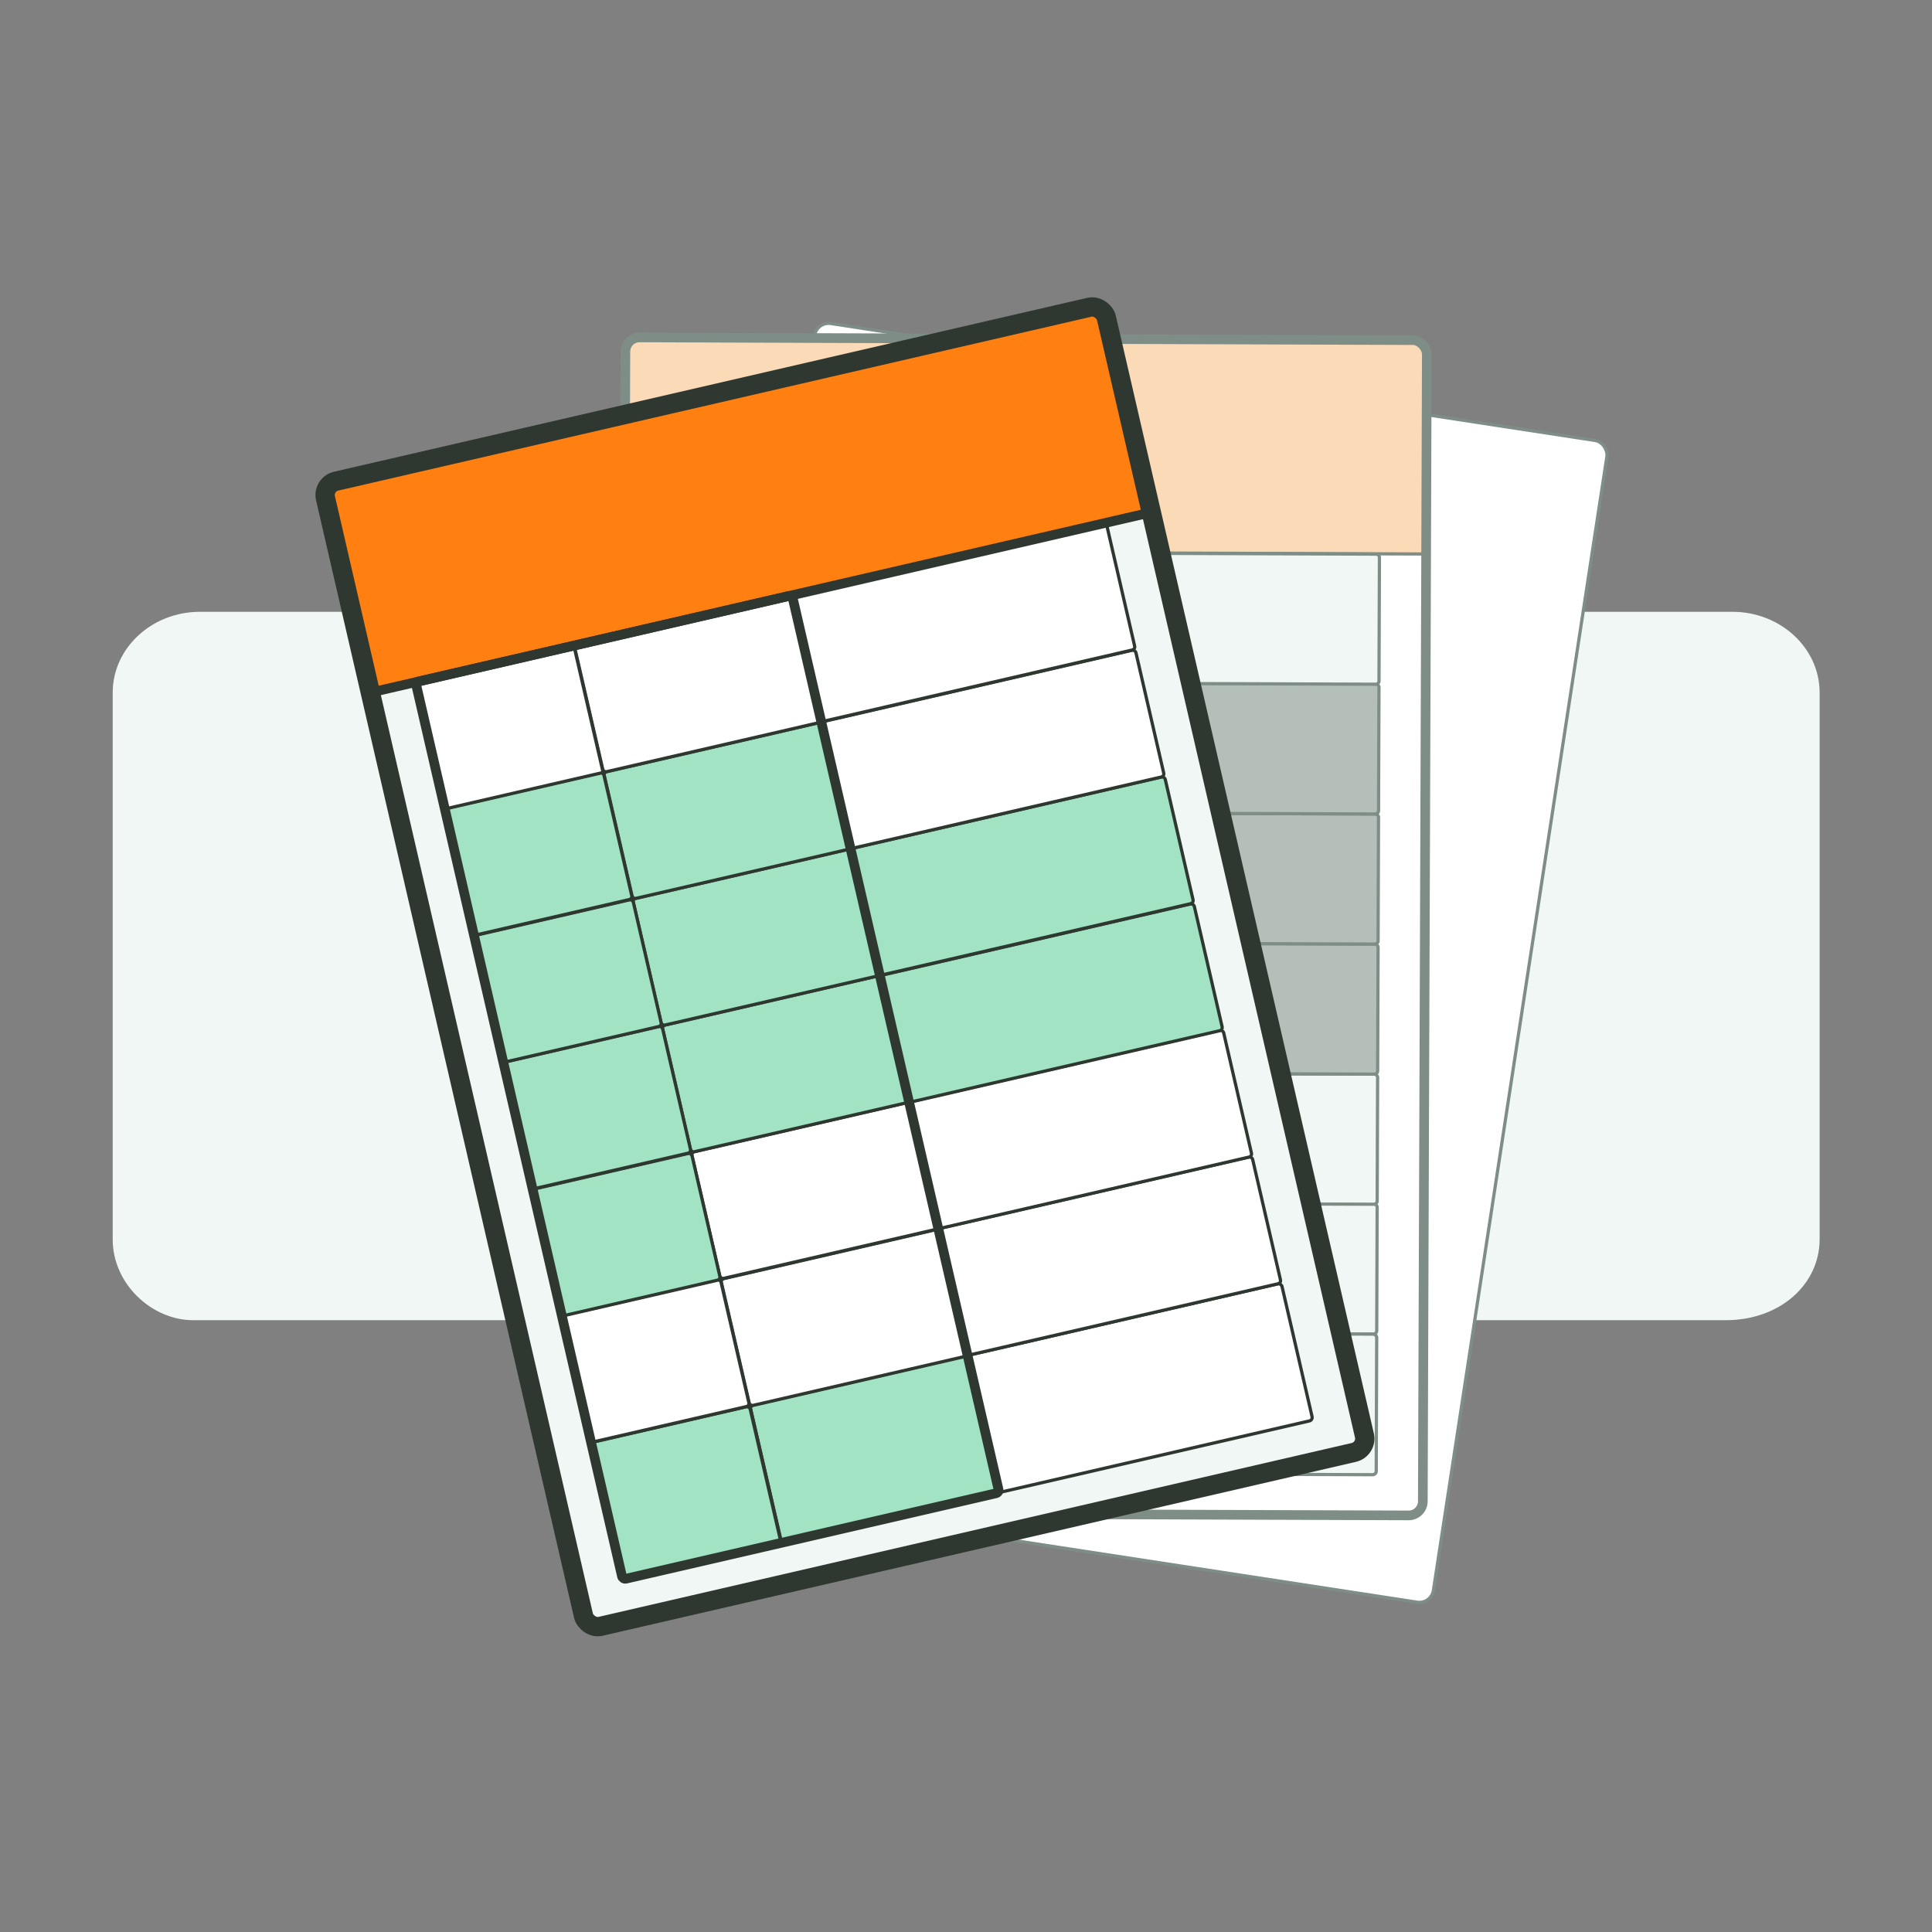 <svg id="kpi-icons" xmlns="http://www.w3.org/2000/svg" viewBox="0 0 600 600"><rect x="0" y="0" width="600" height="600" fill="#808080" stroke="none"/><defs><style>.cls-10,.cls-12,.cls-9{stroke-miterlimit:10}.cls-16,.cls-17{stroke:#7e8d85}.cls-10,.cls-12,.cls-9{stroke:#2e3830}.cls-10{fill:#fff}.cls-17,.cls-18{fill:#f0f7f4}.cls-9{stroke-width:1px}.cls-12,.cls-9{fill:#a2e3c4}.cls-16{fill:#b3bfb8}.cls-16,.cls-17{stroke-linejoin:round}</style></defs><g id="scoreCards"><path id="scoreCards-frame" style="fill:none" d="M0 0h600v600H0z"/><path id="scoreCards-bgBlock" class="cls-18" d="M62.1 190H538c14.9 0 27.1 11.2 27.1 25.1v169.8c0 13.8-12.1 25.1-29.2 25.1H60c-12.8 0-25-11.2-25-25.1V215.1c0-13.8 12.1-25.1 27.1-25.1z"/><rect id="scoreCards-backPage" x="224.4" y="116.7" width="248.9" height="365" rx="4.4" ry="4.4" transform="rotate(8.7 350.117 300.617)" style="fill:#fff;stroke:#7e8d85;stroke-miterlimit:10"/><g id="scoreCards-topPage"><rect class="cls-10" x="193.3" y="105.5" width="248.9" height="365" rx="4.4" ry="4.4" transform="rotate(.2 401.72 371.722)"/><path d="M198.6 105.5h239.6c2.6 0 4.6 2.1 4.6 4.6v61.8H193.9v-61.8c0-2.6 2.1-4.6 4.6-4.6z" transform="rotate(.2 401.37 171.187)" style="fill:#fadab7;stroke:#7e8d85;stroke-miterlimit:10"/><rect class="cls-17" x="327.1" y="414.4" width="100" height="43.7" rx="1.1" ry="1.1" transform="rotate(.2 459.316 543.51)"/><rect class="cls-16" x="257.7" y="414" width="69.4" height="43.7" rx="1.1" ry="1.1" transform="rotate(.2 373.372 543.66)"/><rect class="cls-16" x="207.1" y="413.8" width="50.5" height="43.7" rx="1.1" ry="1.1" transform="rotate(.2 287.429 543.81)"/><rect class="cls-17" x="327.3" y="374" width="100" height="40.4" rx="1" ry="1" transform="rotate(.2 459.216 486.214)"/><rect class="cls-17" x="257.8" y="373.7" width="69.4" height="40.4" rx="1" ry="1" transform="rotate(.2 373.272 486.364)"/><rect class="cls-17" x="207.3" y="373.4" width="50.5" height="40.4" rx="1" ry="1" transform="rotate(.2 287.329 486.514)"/><rect class="cls-17" x="327.5" y="333.7" width="100" height="40.4" rx="1" ry="1" transform="rotate(.2 459.116 428.918)"/><rect class="cls-17" x="258" y="333.3" width="69.4" height="40.4" rx="1" ry="1" transform="rotate(.2 373.172 429.068)"/><rect class="cls-16" x="207.5" y="333" width="50.5" height="40.4" rx="1" ry="1" transform="rotate(.2 287.229 429.218)"/><g><rect class="cls-16" x="327.6" y="293.3" width="100" height="40.4" rx="1" ry="1" transform="rotate(.2 459.066 400.27)"/><rect class="cls-16" x="258.2" y="292.9" width="69.4" height="40.4" rx="1" ry="1" transform="rotate(.2 373.122 400.42)"/><rect class="cls-16" x="207.7" y="292.7" width="50.5" height="40.4" rx="1" ry="1" transform="rotate(.2 287.179 400.57)"/></g><g><rect class="cls-16" x="327.8" y="252.9" width="100" height="40.4" rx="1" ry="1" transform="rotate(.2 458.966 342.974)"/><rect class="cls-16" x="258.4" y="252.5" width="69.4" height="40.4" rx="1" ry="1" transform="rotate(.2 373.022 343.124)"/><rect class="cls-16" x="207.8" y="252.3" width="50.5" height="40.4" rx="1" ry="1" transform="rotate(.2 287.079 343.274)"/></g><g><rect class="cls-16" x="328" y="212.5" width="100" height="40.4" rx="1" ry="1" transform="rotate(.2 458.866 285.679)"/><rect class="cls-16" x="258.5" y="212.2" width="69.4" height="40.4" rx="1" ry="1" transform="rotate(.2 372.922 285.829)"/><rect class="cls-16" x="208" y="211.9" width="50.5" height="40.4" rx="1" ry="1" transform="rotate(.2 286.979 285.979)"/></g><g><rect class="cls-17" x="328.2" y="172.2" width="100" height="40.4" rx="1" ry="1" transform="rotate(.2 458.766 228.383)"/><rect class="cls-17" x="258.7" y="171.8" width="69.4" height="40.4" rx="1" ry="1" transform="rotate(.2 372.822 228.533)"/><path class="cls-17" transform="rotate(.2 286.879 228.683)" d="M208.2 171.5h50.5v40.4h-50.5z"/></g><rect x="207.7" y="171.7" width="120" height="286" rx="1" ry="1" transform="rotate(.2 344.474 400.47)" style="stroke:#2e3830;stroke-miterlimit:10;fill:none"/><rect x="193.3" y="105.5" width="248.9" height="365" rx="4.4" ry="4.4" transform="rotate(.2 401.72 371.722)" style="stroke:#7e8d85;stroke-width:3px;stroke-miterlimit:10;fill:none"/></g><g id="scoreCards-topPage-2"><rect class="cls-18" x="138.1" y="117.5" width="248.9" height="365" rx="4.4" ry="4.4" transform="rotate(-13 263.576 300.756)"/><rect x="304.4" y="408.8" width="100" height="43.7" rx="1.1" ry="1.1" transform="rotate(-13 355.737 432.172)" style="stroke-width:1px;fill:#fff;stroke:#2e3830;stroke-miterlimit:10"/><rect x="237.2" y="427.9" width="69.4" height="43.7" rx="1.1" ry="1.1" transform="rotate(-13 273.106 451.208)" style="fill:#a2e3c4;stroke-width:1px;stroke:#2e3830;stroke-miterlimit:10"/><rect x="188.2" y="441.5" width="50.5" height="43.7" rx="1.1" ry="1.1" transform="rotate(-13 214.195 464.945)" style="stroke-width:1.1px;fill:#a2e3c4;stroke:#2e3830;stroke-miterlimit:10"/><rect class="cls-10" x="294.9" y="369.5" width="100" height="40.4" rx="1" ry="1" transform="rotate(-13 346.194 391.076)"/><rect class="cls-10" x="227.7" y="388.7" width="69.4" height="40.4" rx="1" ry="1" transform="rotate(-13 263.563 410.112)"/><rect x="178.7" y="402.2" width="50.5" height="40.4" rx="1" ry="1" transform="rotate(-13 204.652 423.849)" style="stroke-width:1px;fill:#fff;stroke:#2e3830;stroke-miterlimit:10"/><rect class="cls-10" x="285.8" y="330.2" width="100" height="40.4" rx="1" ry="1" transform="rotate(-13 336.94 351.346)"/><rect class="cls-10" x="218.6" y="349.3" width="69.4" height="40.4" rx="1" ry="1" transform="rotate(-13 254.26 370.821)"/><rect class="cls-9" x="169.6" y="362.9" width="50.5" height="40.4" rx="1" ry="1" transform="rotate(-13 195.837 384.17)"/><rect class="cls-12" x="276.7" y="290.9" width="100" height="40.4" rx="1" ry="1" transform="rotate(-13 328.075 312.106)"/><rect class="cls-12" x="209.4" y="310" width="69.4" height="40.4" rx="1" ry="1" transform="rotate(-13 245.005 331.092)"/><rect class="cls-9" x="160.5" y="323.5" width="50.5" height="40.4" rx="1" ry="1" transform="rotate(-13 186.533 344.879)"/><g><rect class="cls-12" x="267.6" y="251.5" width="100" height="40.4" rx="1" ry="1" transform="rotate(-13 318.82 272.376)"/><rect class="cls-12" x="200.3" y="270.6" width="69.4" height="40.4" rx="1" ry="1" transform="rotate(-13 236.14 291.851)"/><rect class="cls-9" x="151.3" y="284.2" width="50.5" height="40.4" rx="1" ry="1" transform="rotate(-13 177.279 305.15)"/></g><g><rect class="cls-10" x="258.5" y="212.2" width="100" height="40.4" rx="1" ry="1" transform="rotate(-13 309.516 233.086)"/><rect class="cls-12" x="191.2" y="231.3" width="69.4" height="40.4" rx="1" ry="1" transform="rotate(-13 226.886 252.122)"/><rect class="cls-9" x="142.2" y="244.8" width="50.5" height="40.4" rx="1" ry="1" transform="rotate(-13 167.975 265.859)"/></g><g><rect class="cls-10" x="249.4" y="172.8" width="100" height="40.4" rx="1" ry="1" transform="rotate(-13 300.262 193.356)"/><rect class="cls-10" x="182.1" y="192" width="69.4" height="40.4" rx="1" ry="1" transform="rotate(-13 217.581 212.831)"/><path class="cls-10" transform="rotate(-13 159.11 226.618)" d="M133.1 205.5h50.5v40.4h-50.5z"/></g><path d="M109.1 121.3h239.5c2.6 0 4.7 2.1 4.7 4.7v61.8H104.4V126c0-2.6 2.1-4.7 4.7-4.7z" transform="rotate(-13 229.497 155.065)" style="fill:#ff7f11;stroke:#2e3830;stroke-width:3px;stroke-miterlimit:10"/><rect x="159.9" y="194.5" width="120" height="286" rx="1" ry="1" transform="rotate(-13 220.596 338.535)" style="stroke:#2e3830;stroke-width:3px;stroke-miterlimit:10;fill:none"/><rect x="138.1" y="117.5" width="248.9" height="365" rx="4.4" ry="4.4" transform="rotate(-13 263.576 300.756)" style="stroke-width:6px;stroke:#2e3830;stroke-miterlimit:10;fill:none"/></g></g></svg>